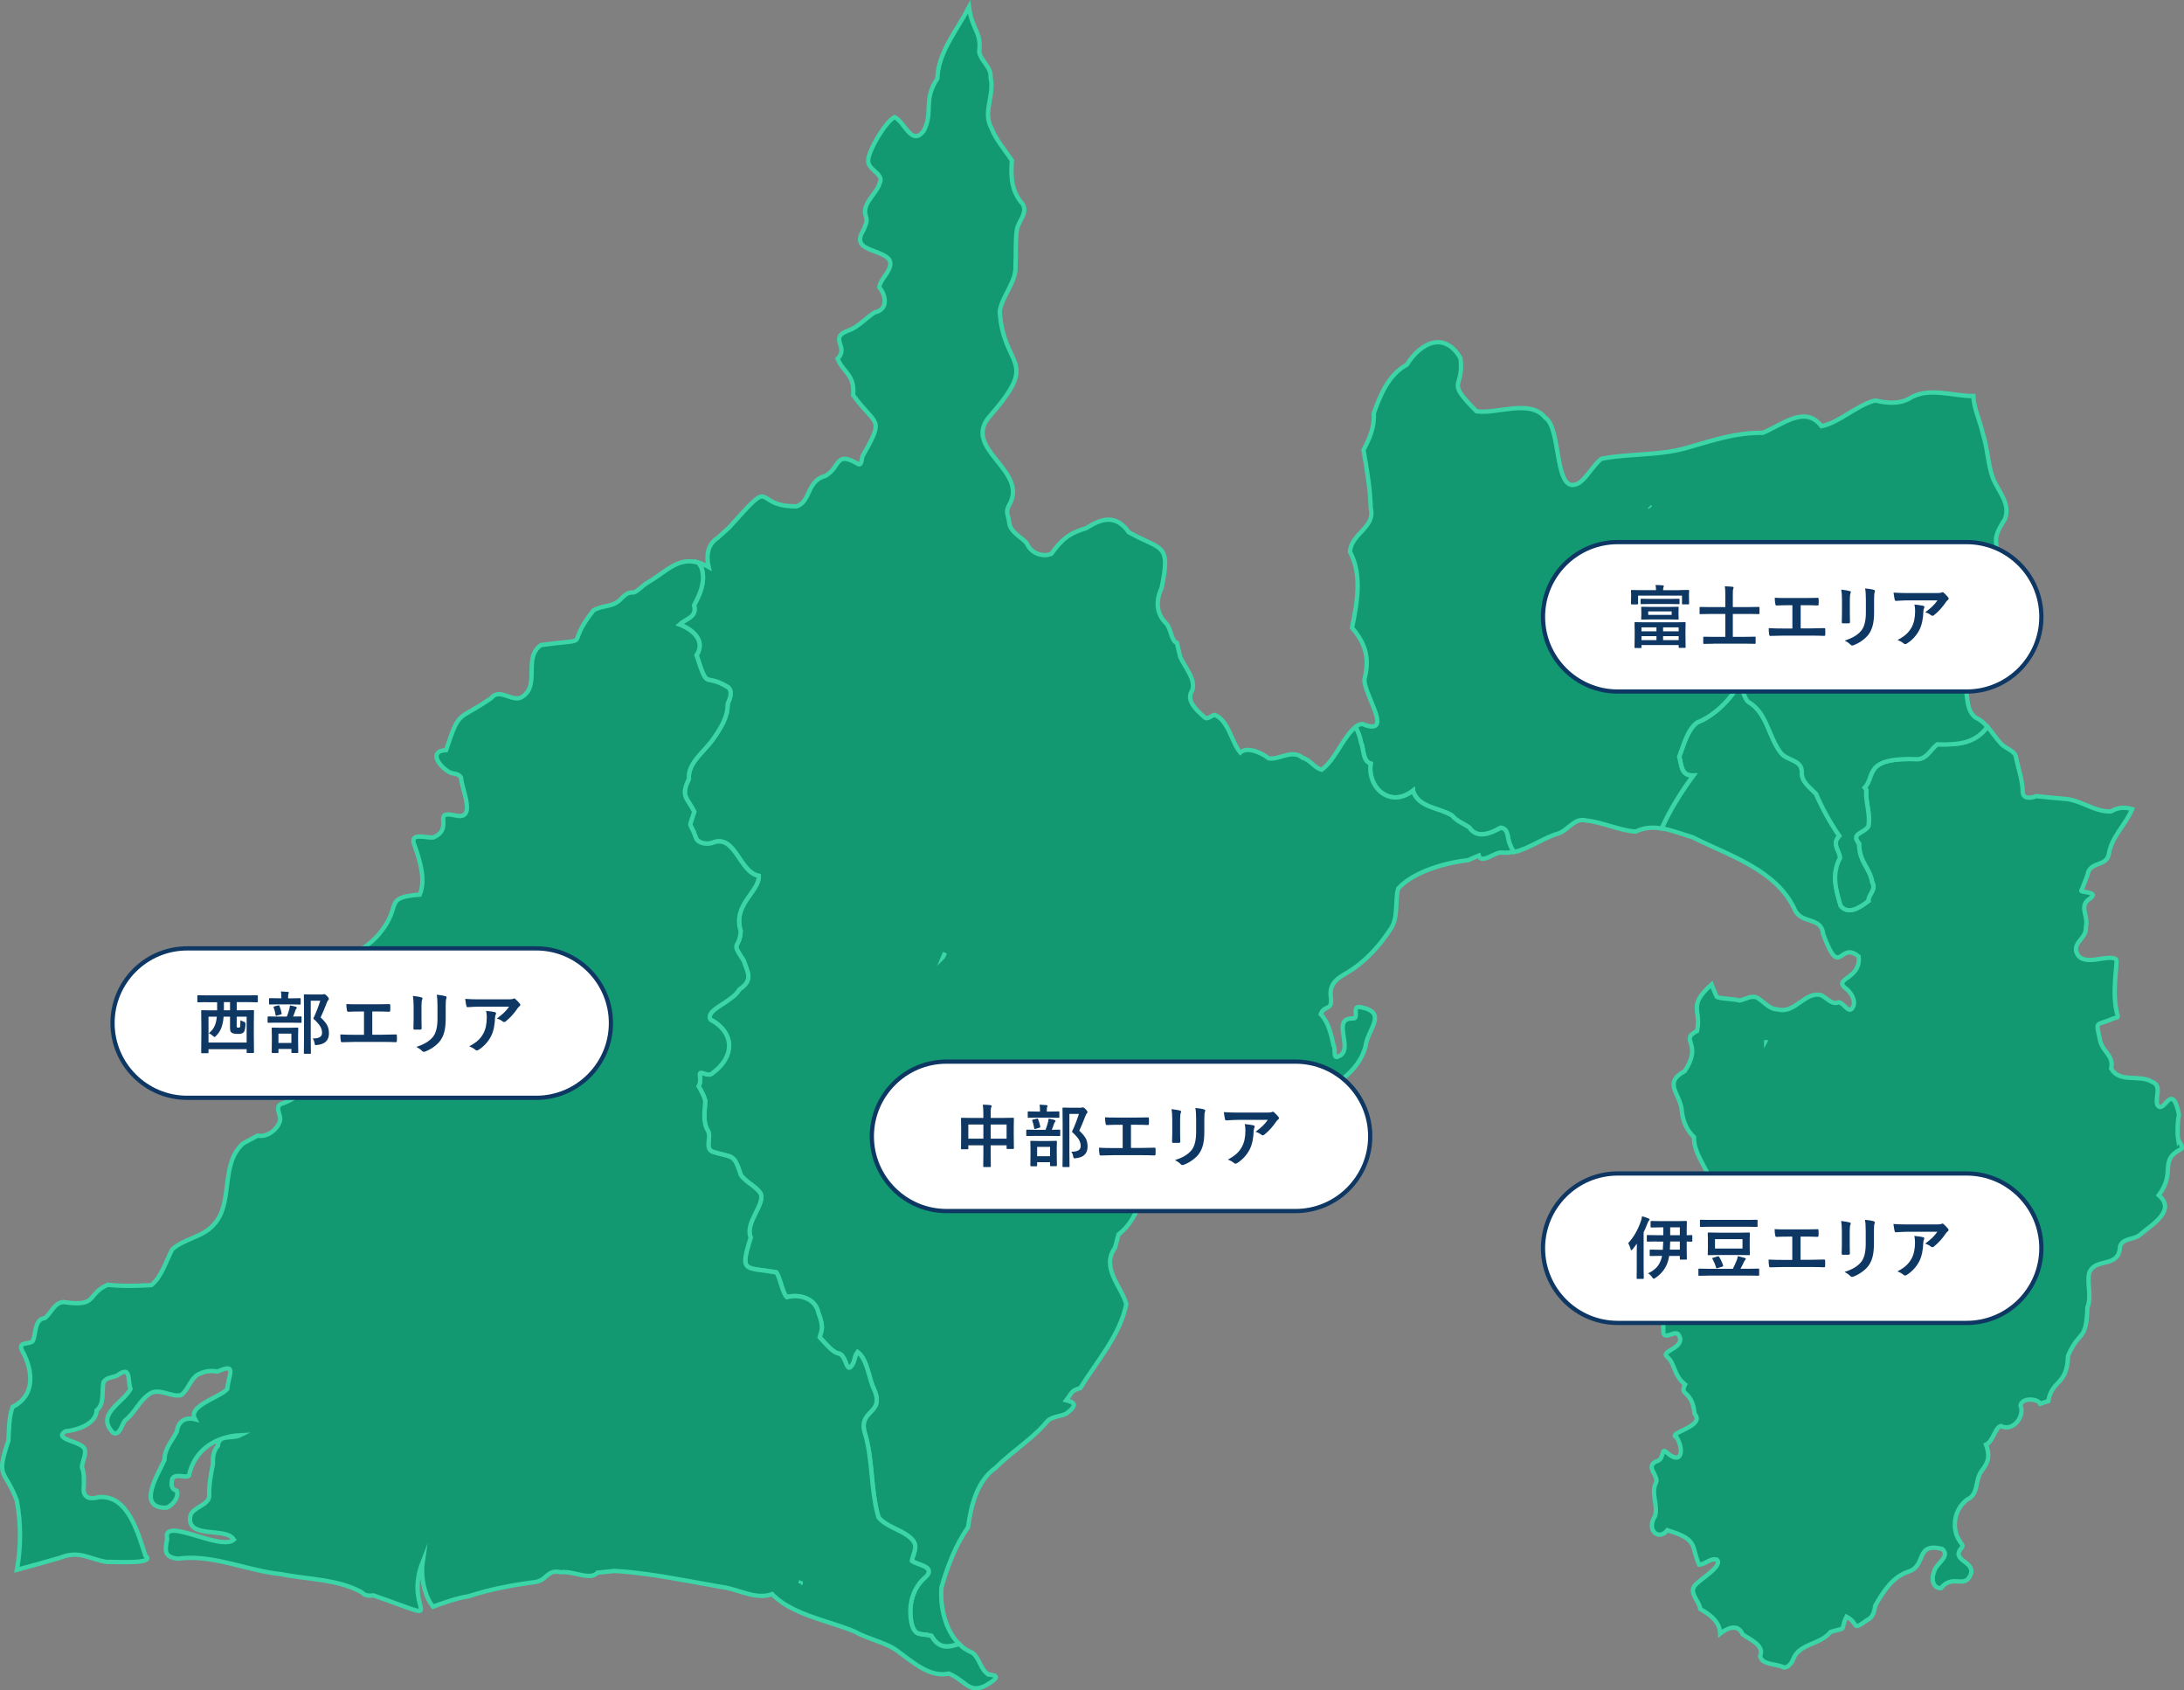 <?xml version="1.0" encoding="UTF-8"?><svg id="b" xmlns="http://www.w3.org/2000/svg" width="577.44" height="446.8" viewBox="0 0 577.44 446.8"><rect x="0" y="0" width="577.44" height="446.8" fill="#808080" stroke="none"/><g id="c"><path d="M575.89,301.12c-.29-1.73-.13-4.85.21-6.59-1.97-9.18-3.91.51-5.74-2.54-.59-2.05,1.31-5.02-1.35-6.03-3.43-2.07-8.53.39-10.82-3.48.7-3.49-1.99-4.2-2.88-7.22-1.3-5.98-1.21-3.89,3.39-6.04,1.11-.34,1.34-.16,1.16-.93-.85-2.87-.82-6.36-.63-9.22.19-2.86.53-5.1.3-5.45-2.01-1.75-9.18,2.53-10.6-2.14-.53-2.58,2.8-3.63,2.56-6.38.8-3.2-2.13-5.61,1.2-7.68,2.54-1.85-3.26-1.45-2.33-2.11.49-1.27,1.2-2.92,1.61-4.22.61-3.41,4.89-2.03,5.56-5.17.72-4.77,4.46-7.83,6.19-12.06-1.83-.54-3.7-.53-5.59.62-4.1.21-7.76-2.86-11.79-3.28-1.99-.16-5.96-.54-8.03-.77-.61.3-1.44.49-2.14.4-.78-.1-1.4-.56-1.37-1.63-.06-3.08-1.27-6.38-1.86-9.39-.33-1.29-2.85-2.13-3.75-3.11-.1-.1-.18-.21-.28-.31-1.25-1.36-2.25-2.94-3.43-4.3-3.26,4.27-7.3,4.79-13.28,4.63-1.62,1.22-2.67,3.65-5,3.92-14.51-.55-11.28,4.26-14.15,7.52.35.34.5.72.35,1.25,0,3.07,1.13,5.97.6,8.97-1.32,1.97-4.75,1.76-2.49,4.58.17,5.27,2.77,6.06,3.53,10.35,1.11,1.84-1.2,3.31-1.01,4.81-2.34,1.78-5.29,3.74-7.35,1.29-1.28-4.42-2.44-8.25-.14-12.72-.2-1.91-2.09-3.5-.47-5.44.08-.13.17-.24.25-.34-2.44-3.51-4.57-7.4-6.17-11.15-1.5-1.54-3.66-2.96-3.75-5.4.3-3.84-4.21-3.12-5.81-5.78-3.03-4.19-3.47-10.26-8.27-13.06-.65-.38-1.35-2.15-1.89-4.07-.33-.06-.67-.11-1.01-.15-1.9,3.69-6.53,8.09-10.64,9.61-2.56,1.76-3.71,6.28-4.79,9.08.68,2.42.44,5.06,3.71,4.98-3.28,4.48-6.14,9.02-8.35,13.98,2.7.45,5.41,1.54,8.13,2.34,9.74,4.9,22.2,8.59,27.05,19.16,1.7,3.87,7.11,1.8,7.5,6.43,4.57,12.4,4.24,1.6,9.38,5.94.74,6.25-7.44,5.67-3.01,8.74,1.07,1.02,2.19,2.79,1.64,4.29-1.05,2.79-2.48-.91-3.94-.93-1.7.85-3.26-1.34-4.67-1.89-4.22-1.06-6.96,5.11-11.44,3.76-2.03.07-3.61-1.97-5.23-2.97-1.62-.94-3.26.36-4.85.64-1.66-.48-5.26-.44-6.03-1.01l-1.33-3.11-.04-.12c-6.46,5.79-2.59,6.58-3.82,12.28-4.89,2.51,1.73,3.14-3.28,10.64-5.56,2.94-1.57,5.66-.83,9.79.2,2.68,1,5.21,2.81,7.13.16.17.31.34.49.5-.09,4.21,3.11,7.78,4.41,11.55-1.46,4.72-9.14,5.3-10.36,10.48-1.04,2.3.34,5.1-1.36,7.17-1.46,1.88.63,1.02,1.18,1.23,1.02.53,2.36,1.11,3.51,1.85.94.61,1.75,1.32,2.13,2.22-.6,2.08-3.69,1.9-4.63,3.8,0,1.51.63,3.04.13,4.6-2.4,4.73-3.27.17-3.11,8.7.23,2.25,3.36-.86,4.08.75,2.01,3.28-4.68,4.15-3.22,5.58,2.38,1.95,1.63,4.81,4.88,7.47-1.42,2.76,1.08,1.61,2.16,5.71.15.58.28,1.25.36,2.06,3.09,3.34-7.68,5.06-4.73,6.21,2.03,3.41,1.34,7.74-2.97,3.7-1.2-.78-.22,2.25-2.56,2.67-2.87,1.57.98,3.75.02,5.69-.86,1.6-.4,3.5-.14,5.38.16,1.15.25,2.29-.08,3.34-2.44,3.85,1.04,6.6,3.27,3.75l2.33.78c5.67,2.16,4.05,3.94,6.05,8.32,1.63-.03,3.03-1.85,4.72-1.32,1.69,1.83-4.86,5.31-6.01,7.04-1.26,1.98,1.37,4,1.59,6,2.46,1.44,5.14,3.22,5.28,6.5,1.71-1.38,4.7-2.79,5.91.18,1.75,1.34,5.94,2.89,4.64,5.78.49,2.39,4.32,1.98,6.1,2.92,1.22.37,2.22-1.07,2.61-2.01,1.57-4.35,7.16-3.81,9.93-7.32,4.86-1.39,2.26,0,4.21-4.01,3.23,1.7,1.38,3.79,4.8,1.34.2-.14.4-.29.64-.46,1.6-.64,1.94-2.4,2.17-3.85,2.21-3.82,4.59-7.59,8.88-8.98,4.72-1.58,1.6-7.74,8.79-5.97,2.39,2.06-1.74,3.83-2.15,6.1-.73,1.72-.38,4.31,1.81,4.29,3.28-3.98,6.25.4,7.94-3.69,1.13-3.65-5.69-3.51-2.29-7.19.28-.49-.35-1.01-.55-1.41-2.71-3.8-1.34-9.61,2.8-11.7.6-.56.94-1.18,1.18-1.84.58-1.61.48-3.45,1.69-5.17,2-2.47,2.16-4.17,1.18-6.95,1.95-.92,2.32-4.51,3.92-4.92,3.25,1.61,6.39-2.57,5.2-5.49.2-.82.89-1.26,1.72-1.43,1.4-.28,3.17.23,3.49,1.03l2.13-.71c1.03-5.83,4.98-3.94,5.22-11.98,3.06-7.08,4.82-3.47,5.12-12.76,1.17-3.07-.09-5.79.41-8.9.11-.37.25-.68.42-.95,1.94-3.08,7.58-.75,7.78-6.19.66-2.39,3.69-1.8,5.23-3.13,3.03-2.64,9.8-6.4,5.02-10.49,4.64-6.13-.08-9.15,5.88-12.19.77-.46-.57-2.02-.74-2.65Z" fill="#129971" stroke="#3cd5a7" stroke-miterlimit="10" stroke-width="1.15"/><path d="M466.91,274.94c0,.13,0,.26,0,.39.03-.05.02-.21,0-.39Z" fill="#0e3863" stroke="#3cd5a7" stroke-miterlimit="10"/><path d="M526.99,126.59c-1.48-3.97-1.43-8.04-2.76-12.05-.73-3.35-2.32-6.46-2.5-9.86-5.57.06-11.95-2.57-17.03.73-2.7,1.47-6.04,1.12-8.91.44-4.8,1.18-9.4,5.82-14.19,6.8-4.4-5.73-10.47-.27-15.55,1.75-6.86-.08-12.57,1.81-19.01,3.67-5.1,1.63-10.31,1.85-15.53,2.23-2.69.2-5.39.44-8.08.95-2.06,1.57-3.54,4.5-5.67,6.23-7.1,4.58-4.72-14.32-9.21-17.07-4-5.09-12.92-.84-18.18-1.71-8.48-8.55-3.2-5.56-4.22-14.02-4.18-7.21-10.47-4.22-14.21,1.73-4.8,2.61-7,7.97-8.73,12.86.26,3.53-1.06,6.52-2.7,9.66.86,5,1.78,10.29,1.91,15.36,1.31,5.15-5.14,6.65-5.49,11.54,3.31,6.24,1.87,13.48.55,20.12,3.4,3.93,4.69,7.79,3.38,13.16-1.14,3.22,7.94,15.23.03,12.52-.87-.56-1.73-.09-2.49.53.67,1.29,1.2,2.62,1.41,3.98.82,1.76.39,5.03,2.59,5.7-.92,6.43,5.18,11.85,11.18,7.16,0,0,0,0,0,.01,1.36,4.48,6.88,4.43,10.3,6.53,1.34,1.59,2.85,2,4.59,3.19,1.98,2.95,5.3,1.75,8.33.06,2.24.29,1.58,2.85,2.5,4.57.24.71.61,1.31,1.04,1.85,4.04-.89,7.75-3.81,11.8-4.93,2.63-1.02,4.25-4.25,7.26-3.4,4.31.44,8.84,2.67,13.08,2.93,2.28-1.13,4.56-1.21,6.85-.83,2.21-4.95,5.06-9.5,8.35-13.98-3.27.08-3.04-2.56-3.71-4.98,1.08-2.8,2.23-7.31,4.79-9.08,4.22-1.56,8.98-6.15,10.79-9.89-.04.09-.1.19-.15.28.34.04.68.09,1.01.15.55,1.92,1.24,3.69,1.89,4.07,4.8,2.8,5.24,8.87,8.27,13.06,1.6,2.66,6.11,1.94,5.81,5.78.09,2.44,2.26,3.86,3.75,5.4,1.61,3.74,3.74,7.64,6.17,11.15-.09.1-.17.21-.25.34-1.62,1.93.27,3.53.47,5.44-2.31,4.46-1.15,8.29.14,12.72,2.06,2.46,5.01.49,7.35-1.29-.2-1.5,2.12-2.97,1.01-4.81-.76-4.28-3.35-5.07-3.52-10.32,0,0,0-.02,0-.02-2.26-2.81,1.17-2.61,2.49-4.58.54-3-.59-5.9-.6-8.97.15-.53,0-.91-.35-1.25,2.86-3.26-.36-8.08,14.15-7.52,2.33-.27,3.38-2.7,5-3.92,5.98.16,10.03-.36,13.28-4.63-.88-1.01-1.85-1.9-3.13-2.45-2.56-1.96-2.09-5.86-2.75-8.77-.67-2.16-1.46-4.27-2.26-6.38-.92-2.43-1.85-4.86-2.62-7.36-.55-7.15,2.61-11.01,6.78-14.42,1.9-1.55,4.02-3.01,6.09-4.64,1.21-5.34-1.64-4.51,2.52-10.91,1.52-4-1.58-7.1-3.1-10.6ZM436.09,133.89c.06.06.11.12.17.17.02.03.05.05.07.08-.08-.09-.16-.17-.24-.25Z" fill="#129971" stroke="#3cd5a7" stroke-miterlimit="10" stroke-width="1.15"/><path d="M399.31,223.37c-.92-1.72-.26-4.28-2.5-4.57-3.03,1.69-6.34,2.9-8.33-.06-1.74-1.19-3.25-1.6-4.59-3.19-3.43-2.1-8.95-2.05-10.31-6.54-6,4.68-12.09-.73-11.18-7.16-2.2-.66-1.77-3.94-2.59-5.7-.21-1.36-.74-2.69-1.41-3.98-.31.25-.61.53-.87.78-3.06,3.24-4.54,7.79-8.07,10.51-1.92-.46-3.06-2.65-5.04-3.14-2.84-2.41-6.16.62-9.02.12-1.66-1.36-5.51-3.24-7.48-1.53-2.28-2.7-3.13-8.51-6.74-9.94-.68.04-1.85,1.27-2.57.75-.18-.17-.39-.35-.6-.54-1.83-1.64-4.54-4.2-2.8-6.67,1.04-2.89-1.92-6.07-3.18-8.92l-.86-3.65c-1.56-.5-1.52-3.94-2.91-5.22-2.63-2.64-2.68-6-1.15-9.26,2.56-12.19-.1-9.91-8.67-14.78-3.29-4.68-7.02-3.81-11.23-1.07-4.5,1.29-6.54,2.99-9.25,6.79-2.49.99-5.53-.33-6.5-2.84-1.66-1.82-4.46-2.89-4.67-5.71-.24-1.83-1-2.35-.03-4.25,5.57-9.32-12.92-14.97-4.95-23.72,13.32-15.25,3.5-12.21,2.51-27.57.59-4.03,4.5-7.92,4.17-12.09.17-3.07-.07-6.58.38-9.6.52-2.41,2.87-4.29,1.55-6.66-3.04-3.31-3.22-7.38-2.88-11.53-1.8-2.76-4.19-5.42-5.41-8.55-2.42-4.36.91-8.7-.23-13.41.21-2.87-2.56-4.21-3.01-6.79.69-5.33-1.9-5.68-2.69-11.8-3.15,6.08-8.17,11.94-8.37,18.89-3.87,5.7-.97,8.87-3.63,13.86-3.2,4.14-5.02-2.45-7.67-3.67-2.31,1.07-6.84,8.67-6.98,11.33-.35,2.53,4.17,3.61,3.1,5.92-.74,3.02-4.82,5.48-3.76,8.8.52,1.7.12,1.88-.6,3.82-3.53,5.63,4.34,4.79,6.83,7.79,1.32,2.53-2.45,4.93-2.64,7.33,1.85,2.25,2.35,5.87-1.19,6.62-1.94,1.14-4.54,3.95-6.68,4.68-5.96,2.04.1,4.38-3.17,7.56,1.48,3.67,4.67,4.28,4.1,9.61,6.13,8.42,8.43,5.73,2.69,15.82-.57.64-.17,3.26-1.57,2.29-5.89-3.36-4.32.82-8.4,3.26-5.04,1.3-3.79,6.67-7.6,8.05-.11,0-.21,0-.31,0-11.85.05-4.82-8.72-17.61,5.63l-2.98,2.68c-2.83,1.77-3.03,5.02-2.41,7.72-.96-.53-1.85-.91-2.68-1.16.43.66.85,1.32.98,2.01.76,3.34-.67,6.48-2.15,9.22.81,3.18-1.94,3.38-3.86,5.1,3.63,1.36,6.94,4.37,4.51,8.11,3.2,9.82,1.8,4.43,8.4,8.53,1.22,1.13.39,3.06-.18,4.38.11,3.35-1.84,6.41-3.77,9.16-2.33,3.44-6.82,6.32-6.47,10.64-2.28,4.69-.43,4.95,1.42,8.68-1.59,5.07-1.23,2.11.37,6.7.47,1.78,3.27,2.07,4.71,1.4,5.85-2.02,6.81,7.85,11.99,8.86.12,4.2-6.97,7.54-4.8,14.57-.31,5.13-2.83,2.36.79,7.8,1.03,3.22,2.65,5.03-1.16,7.65-1.81,3.36-9.12,5.29-7.6,7.95,3.42,1.85,4.99,4.47,4.88,7.16-.1,2.43-1.55,4.9-4.3,6.92-1.33,1.42-3.63-1.13-3.42.62.22,1.34.08,2.25-.32,2.91.71,1.29,1.46,2.57,1.77,3.91-.12,2.55-.74,5.49.68,7.85,1.04,1.8-1.02,4.81,1.43,5.63,5.15,1.56,5.46.35,7.26,6.02,1.16,1.83,3.87,2.95,5.17,4.82,1.58,2.75-4.19,7.78-2.54,11.76-2.94,9.44-1.62,7.78,6.75,9.21,1.01,1.27,1.64,5.47,2.79,6.56,3.38-.87,7.59.31,8.35,4.13,1.62,4.17.72,4.8.35,6.47,1.54,1.66,3.42,4.01,4.98,4.29,1.92.36,1.93,4.26,3.05,3.71,1.4-1.18.94-2.68,2.01-4.09,1.41,1.05,2.15,3.02,2.76,5.06.52,1.76.95,3.56,1.6,4.85,2.98,6.85-4.82,5.06-2.24,12.22,1.89,6.99,1.34,14.5,3.39,21.58,2.12,2.5,5.55,3.08,8.03,5.07,2.95,2.22,1.23,3.93.78,6.41,1.33,1.11,6.23,1.42,3.85,4.08-3.75,3.06-4.83,7.72-3.94,12.33.92,3.78,2.37,2.66,5.26,3.41,2.14,3.7,4.63,2.99,7.34,2.17-3.75-3.67-5.06-10.05-4.65-15,1.59-5.49,3.78-11.2,7.01-15.81.83-5.84,2.34-12.25,7.42-15.84,1.15-1.17,2.4-2.26,3.68-3.32,3.45-2.87,7.13-5.53,9.93-8.95,1.22-1.24,3.7-1.21,5.07-2.03.52-.39.92-.73,1.21-1.04,1.4-1.44.43-1.99-1.32-2.4,1.69-2.25,1.28-2.53,3.73-3.25,4.2-6.91,10.49-13.88,12.14-22.19-1.37-4.77-6.77-9.63-2.99-14.89l.93-3.52c3.02-2.29,4.61-5.52,5.89-8.91.61-1.61,1.15-3.24,1.73-4.84,2.42-1.82,5.31-3.07,7.3-5.76,4.06-1.82,7.83-4.29,11.38-6.94,5.84-3.23,14.97-5.61,22.98-9.04,7.55-3.23,14.11-7.39,16-14.07.5-4.78,6.23-9.11-1.47-10.55-2.22-.41-.05,3.39-1.94,3.01-5.92,0,.81,8.47-3.87,10.11-1.35.65-.54-2.21-1.14-2.96-.62-2.74-1.29-6.06-3.39-8.26.99-2.73,3.31-.54,2.61-4.93-.33-4.06,3.1-5.1,5.88-7,3.92-2.71,7.19-6.36,9.81-10.34,2.31-3.03,1.26-7.56,2.16-10.94,4.17-4.64,13.31-7,18.45-7.48l2.87-1.25c.75,2.49,4.48-1.2,6.23-.77,1.06.09,2.09,0,3.1-.23-.43-.54-.8-1.14-1.04-1.85ZM249.37,252.91c.06-.15.11-.28.18-.43.1-.22.19-.43.3-.66-.18.39-.33.73-.48,1.09ZM282.18,295.83s0,.03,0,.05c.02-.14.02-.26.03-.38,0,.11,0,.21-.02.33Z" fill="#129971" stroke="#3cd5a7" stroke-miterlimit="10" stroke-width="1.15"/><path d="M261.36,442.6c-2.05-1.08-2.38-4.36-4.24-5.74-1.36-.51-2.53-1.31-3.53-2.29-2.71.82-5.2,1.53-7.34-2.17-2.89-.75-4.34.37-5.26-3.41-.89-4.61.19-9.27,3.94-12.33,2.37-2.66-2.52-2.96-3.85-4.08.45-2.48,2.17-4.19-.78-6.41-2.48-1.99-5.92-2.58-8.03-5.07-.12-.4-.22-.8-.32-1.2-1.67-6.73-1.28-13.79-3.07-20.38-2.58-7.16,5.22-5.37,2.24-12.22-1.41-2.78-1.73-7.96-4.36-9.91-1.06,1.41-.61,2.91-2.01,4.09-1.11.55-1.13-3.34-3.05-3.71-1.56-.28-3.43-2.63-4.98-4.29.37-1.67,1.27-2.3-.35-6.47-.76-3.83-4.97-5.01-8.35-4.13-1.15-1.09-1.77-5.29-2.79-6.56-8.37-1.43-9.69.23-6.75-9.21-1.65-3.99,4.12-9.01,2.54-11.76-1.3-1.86-4.01-2.99-5.17-4.82-.33-1.05-.62-1.87-.89-2.51-1.19-2.81-2.18-2.24-6.37-3.51-2.45-.82-.39-3.83-1.43-5.63-1.42-2.36-.81-5.3-.68-7.85-.31-1.35-1.06-2.62-1.77-3.91.4-.66.53-1.58.32-2.91-.2-1.75,2.1.8,3.42-.62,5.78-4.25,5.93-10.55-.59-14.08-1.52-2.66,5.79-4.59,7.6-7.95,3.81-2.62,2.18-4.42,1.16-7.65-3.62-5.44-1.1-2.67-.79-7.8-2.17-7.04,4.92-10.38,4.8-14.57-5.18-1.01-6.15-10.87-11.99-8.86-1.44.67-4.24.39-4.71-1.4-1.6-4.6-1.97-1.63-.37-6.7-1.86-3.73-3.71-3.99-1.42-8.68-.35-4.33,4.14-7.2,6.47-10.64,1.93-2.75,3.88-5.82,3.77-9.16.56-1.33,1.39-3.25.18-4.38-6.6-4.1-5.2,1.29-8.4-8.53,2.43-3.74-.88-6.75-4.51-8.11,1.92-1.71,4.67-1.92,3.86-5.1,1.48-2.73,2.91-5.88,2.15-9.22-.13-.7-.55-1.35-.98-2.01-5.46-1.64-8.43,2.35-13.64,5.35-.89.48-2.45,2.18-3.41,2.48-1.57.11-1.58.03-3.11,1.35-2.26,2.77-5.11,1.88-7.62,3.42-8.19,10.28.92,7.13-13.87,9.16-4.8,3.33-.17,10.46-4.84,13.59-2.48,1.91-6.01-2.48-8.29.4-8.93,6.24-8.28,2.68-11.96,13.77-5.02.3-1.45,4.71,1.14,5.97.97.36,2.22.23,2.81,1.27.05,2.83,4.39,11.52-1.57,10.02-6.36-1.4-.07,3.35-5.74,5.83-1.96.23-6.65-1.61-4.91,2.25,1.34,3.93,2.94,8.89,1.32,12.85-9.59.76-4.83,2.75-10.05,9.52-3.49,4.91-10.38,7.32-13.89,12.16.33,6.45-6.2,8.61-8.62,13.65.25,3.97.47,8.06.08,12.15.06,3.48.77,4.92-.69,6.16-.66.56-1.76,1.08-3.57,1.73-1.71.93.23,3.11-.24,4.51-.7,2.27-3.45,4.37-5.88,3.83l-3.8,2.03c-6.24,5.39-2.48,15.81-7.79,21.47-2.92,3.4-7.93,3.72-11.03,6.6-1.53,2.93-2.85,7.35-5.5,9.42-3.85.21-7.72.33-11.52-.09-5.73,2.49-2.43,5.95-11.69,4.56-2.47.14-3.32,3.03-4.94,4.24-2.83.32-2.26,4.09-3.19,6.07-.92,1.03-3.72,0-2.96,2.25,2.02,3.56,3.12,7.91,1.55,11.31-.71,1.53-1.96,2.87-3.92,3.85-1.01,2.64-.96,6.13-1.12,8.95-3.47,10.18-.87,7.4,2.22,15.81,1.16,6.09,1.1,12.31.04,18.3,3.78-1.03,7.55-2.07,11.32-3.16,5.15-2.13,7.78.35,12.44,1.08,1.89-.11,13.18.7,10.2-1.67-1.89-5.69-4.56-16.27-12.4-15.44-1.88.54-3.91.38-3.93-2.04.07-1.86.27-4.23-.46-5.93.08-1.37,1.21-3.37.73-4.75-.76-2.15-8.41-2.44-5.14-4.69,2.84-.25,7.26-1.65,8.14-4.55.1-.32.16-.65.17-1.01,2.18-1.67,1.29-5.19,1.81-7.44.88-1.36,2.28-1.14,3.62-1.76,3.75-2.78,2.68.97,3.53,3.57-2.05,3.75-9.35,6.71-4.57,11.6,1.82.77,2.22-2.3,3.15-3.31,2.45-1.89,3.65-4.92,6.11-6.77,2.62-2.17,5.79.68,8.62.12,2.06-1.36,2.67-5.01,5.21-5.78,1.52-.69,2.9-.71,4.5-.49,5.25-2.35,2.92.68,2.57,4.61-.76.9-2.54,1.77-4.3,2.7-2.76,1.47-5.5,3.1-4.24,5.3-2.45-.63-4.51.51-4.78,3.21-1.24,2.5-3.31,4.51-3.28,7.55-1.65,3.73-7.58,12.83.53,12.64,1.57-.58,3.37-2.78,2.72-4.5-1.58-.37-1.52-1.83-1.19-3.18.91-1.49,3.43-.1,4.38-.78,1.39-6.7,6.95-10.38,13.58-10.71-2.14,1.07-5.7-.35-5.91,2.81-1.25,1.37-1.37,3.16-1.32,4.91-.57,2.7-1.05,5.4-.98,8.31.04,2.4-4.34,3-4.97,5.21-1.25,6.44,9.47,2.85,11.51,6.37-3.62,3.18-19.14-6.49-17.66-.17-.56,2.99-.93,4.75,2.84,5.21,8.03-1.14,16.01,2.19,24.04,3.61,1.09.19,2.17.35,3.26.46,7.02,1.44,15.13,1.28,21.4,4.86.72.91,1.98.9,3,.76,21.49,7.49,7.66,4.86,13.02-8.84-.33,2.22-.14,5.03.62,7.57.47,1.6,1.17,3.09,2.1,4.26,2.93-1.07,6.31-2.28,9.48-2.77,5.52-1.8,10.92-2.85,16.85-3.65,4.14-.29,3.48-3.6,7.57-2.67,1-.21,2.3.05,3.64.35,2.3.51,4.71,1.15,5.93-.24l4.5-.48c2.9.17,5.77.48,8.62.87,6.5.89,12.92,2.2,19.45,3.33,4.58.48,9.16,3.57,13.64,1.94,1.65,1.69,3.65,2.98,5.83,4.05,5.07,2.5,11.12,3.77,16.18,5.93,3.28,1.92,8.21,2.78,11.23,5.12,3.9,2.79,8.41,7.02,13.5,5.9,5.12,2.16,5.58,6.57,11.96,1.67,1.41-1.37-.86-1.29-1.48-1.4ZM211.71,418.32c-.01.08-.03.16-.05.24.03-.21.07-.43.1-.64-.02.13-.03.26-.05.4Z" fill="#129971" stroke="#3cd5a7" stroke-miterlimit="10" stroke-width="1.15"/><path d="M49.5,290.18c-10.89,0-19.75-8.86-19.75-19.75s8.86-19.75,19.75-19.75h92.27c10.89,0,19.75,8.86,19.75,19.75s-8.86,19.75-19.75,19.75H49.5Z" fill="#fff" stroke-width="0"/><path d="M141.78,251.24c10.58,0,19.19,8.61,19.19,19.19s-8.61,19.19-19.19,19.19H49.5c-10.58,0-19.19-8.61-19.19-19.19s8.61-19.19,19.19-19.19h92.27M141.78,250.12H49.5c-11.21,0-20.31,9.09-20.31,20.31h0c0,11.21,9.09,20.31,20.31,20.31h92.27c11.21,0,20.31-9.09,20.31-20.31h0c0-11.21-9.09-20.31-20.31-20.31h0Z" fill="#0e3863" stroke-width="0"/><path d="M54.64,264.89l-2.25.04c-.1,0-.16-.01-.18-.04s-.03-.08-.03-.16v-1.47c0-.09.01-.15.04-.17s.08-.03.17-.03l2.25.04h11.07l2.25-.04c.09,0,.15.01.18.04.02.02.03.08.03.16v1.47c0,.09-.01.15-.04.17-.02.02-.07.03-.16.03l-2.25-.04h-3.13v2.15h1.89l2.46-.04c.09,0,.15.01.18.04.02.02.03.08.03.17l-.04,3.22v3.08l.04,4.61c0,.09-.01.15-.04.18-.02.02-.08.03-.17.03h-1.53c-.09,0-.15-.01-.17-.04-.02-.02-.03-.07-.03-.16v-.81h-10.08v.86c0,.09-.01.15-.04.18-.02.02-.08.03-.17.03h-1.53c-.09,0-.15-.01-.17-.04s-.03-.08-.03-.17l.04-4.62v-2.72l-.04-3.61c0-.1.01-.16.04-.18s.08-.03.16-.03l2.47.04h1.55v-2.15h-2.77ZM55.13,268.74v6.83h10.08v-6.83h-2.63v2.52c0,.15.02.24.05.28.06.06.19.09.4.09s.34-.03.41-.09c.08-.09.12-.71.12-1.87.3.16.6.29.89.39.19.07.31.14.36.2.05.08.08.22.08.42,0,.08,0,.18,0,.31-.05,1.04-.23,1.69-.56,1.96-.29.23-.72.34-1.31.34-.77,0-1.31-.08-1.63-.24-.22-.12-.37-.27-.45-.47-.08-.2-.12-.5-.12-.91v-2.94h-1.69c-.1,1.23-.32,2.25-.65,3.06-.32.77-.77,1.45-1.37,2.04-.18.18-.31.27-.4.27s-.23-.1-.43-.29c-.3-.29-.66-.53-1.06-.71.72-.57,1.25-1.24,1.57-2.01.27-.62.45-1.41.54-2.36h-2.2ZM59.2,267.04h1.62v-2.15h-1.62v2.15Z" fill="#0e3863" stroke-width="0"/><path d="M73.24,270.31l-2.31.04c-.12,0-.18-.06-.18-.19v-1.3c0-.13.06-.19.18-.19l2.31.04h2.61c.25-.64.47-1.33.66-2.06.06-.22.11-.52.15-.9.66.12,1.18.24,1.56.36.18.06.27.14.27.24,0,.09-.05.19-.14.28-.09.09-.17.23-.24.42-.18.56-.38,1.11-.62,1.65l2.03-.04c.1,0,.16.01.18.04s.03.08.03.16v1.3c0,.09-.01.15-.04.17s-.08.03-.17.03l-2.29-.04h-4.01ZM73.56,265.47l-2.21.04c-.1,0-.16-.01-.18-.04s-.03-.08-.03-.16v-1.27c0-.1.01-.16.04-.18.02-.02.08-.03.17-.03l2.21.04h.82v-.32c0-.67-.04-1.17-.11-1.49.38.01.99.05,1.82.12.19.02.29.08.29.17,0,.07-.04.19-.12.36-.05.11-.08.4-.08.86v.31h.92l2.2-.04c.09,0,.15.01.17.04s.03.08.03.18v1.27c0,.09-.01.15-.04.17s-.08.03-.16.03l-2.2-.04h-3.53ZM73.43,278.34h-1.39c-.13,0-.2-.06-.2-.18l.04-3.03v-1.3l-.04-2.01c0-.09.01-.15.04-.17s.08-.03.17-.03l2,.04h2.59l2-.04c.11,0,.17.01.19.04.02.02.03.08.03.16l-.04,1.77v1.49l.04,3.02c0,.11-.01.17-.04.19-.02.02-.08.03-.18.03h-1.38c-.1,0-.16-.01-.18-.04-.02-.02-.03-.08-.03-.18v-.83h-3.42v.9c0,.12-.06.18-.19.18ZM72.36,266.28c-.02-.06-.04-.1-.04-.13,0-.05.08-.09.24-.14l.98-.26c.08-.02.13-.03.17-.03.07,0,.13.06.18.17.27.69.46,1.35.58,1.98,0,.05,0,.08,0,.11,0,.06-.08.12-.23.17l-1.06.31c-.08.02-.14.04-.18.04-.07,0-.12-.07-.14-.22-.13-.79-.3-1.45-.51-1.98ZM73.62,273.22v2.46h3.42v-2.46h-3.42ZM82.65,274.49h.18c1.55,0,2.32-.49,2.32-1.48,0-.63-.17-1.22-.52-1.78-.34-.54-.94-1.21-1.8-2,.69-1.43,1.3-3,1.85-4.72h-2.52v10.08l.04,3.76c0,.09-.01.15-.04.17s-.08.03-.16.03h-1.45c-.1,0-.16-.01-.18-.04-.02-.02-.03-.08-.03-.16l.04-3.74v-7.78l-.04-3.79c0-.1.01-.16.04-.18.02-.02.08-.03.18-.03l1.6.04h2.88c.22,0,.37-.02.45-.05.11-.04.2-.05.27-.05.14,0,.39.18.76.54.29.33.43.57.43.73,0,.11-.06.22-.17.33-.11.08-.23.3-.38.67-.54,1.43-1.08,2.73-1.63,3.9.92.83,1.54,1.6,1.85,2.3.23.53.35,1.17.35,1.91,0,1.85-1.06,2.87-3.17,3.07-.15.01-.25.02-.3.02-.13,0-.21-.04-.25-.12-.02-.06-.05-.21-.09-.44-.09-.5-.26-.9-.51-1.19Z" fill="#0e3863" stroke-width="0"/><path d="M98.43,267.37v6.13h2.58c.76,0,1.97-.02,3.63-.07h.05c.16,0,.24.1.24.29.01.25.02.49.02.72s0,.47-.02.71c0,.22-.09.32-.27.32-1.13-.05-2.34-.07-3.63-.07h-7.24c-.24,0-.75.01-1.52.04-.73.02-1.32.03-1.79.04h-.07c-.11,0-.19-.03-.23-.09-.02-.04-.05-.13-.08-.27-.08-.46-.12-1.03-.12-1.69,1.07.06,2.34.09,3.81.09h2.45v-6.15h-1.41c-.89,0-1.82.02-2.79.07-.15.01-.25-.12-.31-.38-.1-.48-.15-1.04-.15-1.67.48.05,1.52.07,3.12.07h5.09c1.39,0,2.45-.02,3.16-.05h.04c.13,0,.19.1.19.29.01.23.02.47.02.7s0,.46-.02.69c-.02.23-.1.34-.25.34-1.07-.05-2.1-.07-3.1-.07h-1.4Z" fill="#0e3863" stroke-width="0"/><path d="M109.16,263.24c1.16.14,1.91.27,2.24.38.21.05.31.15.31.29,0,.06-.03.15-.08.27-.13.28-.19.84-.19,1.71v3.64c0,.22.01.98.04,2.27,0,.24-.13.36-.39.36h-1.45c-.22,0-.33-.09-.33-.26v-.04l.05-2.45v-3.52c0-1.11-.07-1.98-.2-2.63ZM110.07,276.71c2.02-.62,3.48-1.5,4.39-2.63.81-1,1.21-2.6,1.21-4.81v-3.4c0-1.29-.07-2.27-.2-2.94,1,.09,1.78.22,2.35.39.16.05.25.16.25.31,0,.11-.02.21-.07.29-.11.25-.16.91-.16,1.96v3.35c0,1.45-.13,2.65-.39,3.6-.23.86-.59,1.62-1.08,2.28-.46.62-1.09,1.2-1.88,1.74-.67.46-1.37.83-2.07,1.09-.16.06-.28.09-.38.09-.15,0-.29-.07-.43-.22-.43-.43-.94-.79-1.53-1.1Z" fill="#0e3863" stroke-width="0"/><path d="M122.98,264.03c1.14.08,2.36.12,3.66.12h7.72c.65,0,1.07-.04,1.25-.11.21-.09.32-.13.34-.13.13,0,.27.08.41.25.33.28.69.66,1.08,1.13.09.11.14.22.14.32,0,.13-.08.26-.25.38-.15.11-.31.28-.48.52-.9,1.35-1.95,2.51-3.16,3.48-.11.11-.24.16-.38.16-.15,0-.3-.06-.44-.18-.38-.31-.88-.56-1.49-.75.83-.62,1.46-1.15,1.92-1.59.47-.46.91-.98,1.31-1.55h-7.78c-.72,0-1.78.05-3.18.14-.18.01-.28-.08-.33-.27-.08-.28-.19-.93-.33-1.93ZM124.06,276.57c1.03-.54,1.85-1.1,2.44-1.68.51-.49.95-1.08,1.32-1.76.59-1.1.88-2.52.88-4.25,0-.62-.06-1.18-.18-1.69,1.07.11,1.85.22,2.32.34.21.05.31.16.31.34,0,.09-.03.2-.09.32-.09.18-.15.43-.17.74-.06,2.06-.42,3.71-1.06,4.96-.77,1.49-1.86,2.68-3.27,3.59-.18.12-.35.18-.51.18-.13,0-.25-.06-.36-.17-.41-.36-.96-.66-1.63-.91Z" fill="#0e3863" stroke-width="0"/><path d="M250.25,320.1c-10.89,0-19.74-8.86-19.74-19.75s8.86-19.75,19.74-19.75h92.28c10.89,0,19.75,8.86,19.75,19.75s-8.86,19.75-19.75,19.75h-92.28Z" fill="#fff" stroke-width="0"/><path d="M342.53,281.17c10.58,0,19.19,8.61,19.19,19.19s-8.61,19.19-19.19,19.19h-92.27c-10.58,0-19.19-8.61-19.19-19.19s8.61-19.19,19.19-19.19h92.27M342.53,280.05h-92.27c-11.21,0-20.31,9.09-20.31,20.31s9.09,20.31,20.31,20.31h92.27c11.21,0,20.31-9.09,20.31-20.31s-9.09-20.31-20.31-20.31h0Z" fill="#0e3863" stroke-width="0"/><path d="M259.86,291.99c.8.02,1.47.06,2,.12.21.02.31.1.31.22s-.03.24-.09.36c-.1.23-.15.71-.15,1.45v1.35h3.49l2.44-.04c.1,0,.16.01.18.04s.03.08.03.17l-.04,2.23v2.08l.04,3.52c0,.09,0,.14-.03.17s-.08.04-.16.04h-1.53c-.1,0-.16-.01-.18-.04-.02-.02-.03-.07-.03-.16v-.76h-4.21v2.21l.04,3.33c0,.09-.01.15-.04.17s-.08.03-.16.03h-1.61c-.09,0-.15-.01-.17-.04s-.03-.08-.03-.16l.04-3.3v-2.25h-3.98v.83c0,.11-.01.17-.04.19-.02.02-.08.03-.17.03h-1.53c-.09,0-.15-.01-.17-.04-.02-.02-.03-.08-.03-.18l.04-3.52v-1.85l-.04-2.52c0-.1.01-.16.04-.18s.08-.03.17-.03l2.44.04h3.26v-1.2c0-.96-.05-1.73-.14-2.3ZM256.02,297.24v3.74h3.98v-3.74h-3.98ZM266.14,297.24h-4.21v3.74h4.21v-3.74Z" fill="#0e3863" stroke-width="0"/><path d="M273.83,300.24l-2.31.04c-.12,0-.18-.06-.18-.19v-1.3c0-.13.06-.19.18-.19l2.31.04h2.61c.25-.64.47-1.33.66-2.06.06-.22.11-.52.15-.9.66.12,1.18.24,1.56.36.18.06.27.14.27.24,0,.09-.05.19-.14.28-.09.09-.17.23-.24.42-.18.56-.38,1.11-.62,1.65l2.03-.04c.1,0,.16.01.18.04s.03.08.03.16v1.3c0,.09-.01.15-.04.17s-.08.03-.17.03l-2.29-.04h-4.01ZM274.15,295.41l-2.21.04c-.1,0-.16-.01-.18-.04s-.03-.08-.03-.16v-1.27c0-.1.01-.16.04-.18.02-.02.08-.03.17-.03l2.21.04h.82v-.33c0-.67-.04-1.17-.11-1.49.38.01.99.05,1.82.12.19.02.29.08.29.17,0,.07-.04.19-.12.36-.05.11-.08.4-.08.86v.31h.92l2.2-.04c.09,0,.15.01.17.04s.03.08.03.18v1.27c0,.09-.01.15-.04.17s-.08.03-.16.03l-2.2-.04h-3.53ZM274.01,308.27h-1.39c-.13,0-.2-.06-.2-.18l.04-3.03v-1.3l-.04-2.01c0-.09.01-.15.04-.17s.08-.03.17-.03l2,.04h2.59l2-.04c.11,0,.17.01.19.04.02.02.03.08.03.16l-.04,1.77v1.49l.04,3.02c0,.11-.01.17-.04.19-.02.02-.08.03-.18.03h-1.38c-.1,0-.16-.01-.18-.04-.02-.02-.03-.08-.03-.18v-.83h-3.42v.9c0,.12-.06.18-.19.18ZM272.94,296.21c-.02-.06-.04-.1-.04-.13,0-.05.08-.09.24-.14l.98-.26c.08-.02.13-.03.17-.03.07,0,.13.06.18.17.27.69.46,1.35.58,1.98,0,.05,0,.08,0,.11,0,.06-.08.11-.23.17l-1.06.31c-.08.02-.14.04-.18.04-.07,0-.12-.07-.14-.22-.13-.79-.3-1.45-.51-1.98ZM274.21,303.15v2.46h3.42v-2.46h-3.42ZM283.23,304.42h.18c1.55,0,2.32-.49,2.32-1.48,0-.63-.17-1.22-.52-1.78-.34-.54-.94-1.21-1.8-2,.69-1.43,1.3-3,1.85-4.72h-2.52v10.08l.04,3.76c0,.09-.01.15-.04.17s-.08.03-.16.03h-1.45c-.1,0-.16-.01-.18-.04-.02-.02-.03-.08-.03-.16l.04-3.74v-7.78l-.04-3.79c0-.1.01-.16.04-.18.02-.02.08-.03.18-.03l1.6.04h2.88c.22,0,.37-.02.45-.05.11-.04.2-.05.27-.05.14,0,.39.18.76.54.29.33.43.57.43.73,0,.11-.06.22-.17.33-.11.08-.23.3-.38.67-.54,1.43-1.08,2.73-1.63,3.9.92.83,1.54,1.6,1.85,2.3.23.53.35,1.17.35,1.91,0,1.85-1.06,2.87-3.17,3.07-.15.01-.25.02-.3.02-.13,0-.21-.04-.25-.12-.02-.06-.05-.21-.09-.44-.09-.5-.26-.9-.51-1.19Z" fill="#0e3863" stroke-width="0"/><path d="M299.02,297.3v6.13h2.58c.76,0,1.97-.02,3.63-.07h.05c.16,0,.24.1.24.29.01.25.02.49.02.72s0,.47-.02.71c0,.22-.09.33-.27.33-1.13-.05-2.34-.07-3.63-.07h-7.24c-.24,0-.75.01-1.52.04-.73.02-1.32.03-1.79.04h-.07c-.11,0-.19-.03-.23-.09-.02-.04-.05-.13-.08-.27-.08-.46-.12-1.03-.12-1.69,1.07.06,2.34.09,3.81.09h2.45v-6.15h-1.41c-.89,0-1.82.02-2.79.07-.15.01-.25-.11-.31-.38-.1-.48-.15-1.04-.15-1.67.48.05,1.52.07,3.12.07h5.09c1.39,0,2.45-.02,3.16-.05h.04c.13,0,.19.1.19.29.01.23.02.47.02.7s0,.46-.02.69c-.02.23-.1.34-.25.34-1.07-.05-2.1-.07-3.1-.07h-1.4Z" fill="#0e3863" stroke-width="0"/><path d="M309.74,293.17c1.16.14,1.91.27,2.24.38.21.05.31.15.31.29,0,.06-.03.15-.08.27-.13.28-.19.84-.19,1.71v3.64c0,.22.01.98.04,2.27,0,.24-.13.36-.39.36h-1.45c-.22,0-.33-.09-.33-.26v-.04l.05-2.45v-3.52c0-1.11-.07-1.98-.2-2.63ZM310.65,306.64c2.02-.62,3.48-1.5,4.39-2.63.81-1,1.21-2.6,1.21-4.81v-3.4c0-1.29-.07-2.27-.2-2.94,1,.09,1.78.22,2.35.4.16.05.25.16.25.31,0,.11-.02.21-.07.29-.11.25-.16.91-.16,1.96v3.35c0,1.45-.13,2.65-.39,3.59-.23.86-.59,1.62-1.08,2.28-.46.62-1.09,1.2-1.88,1.74-.67.46-1.37.83-2.07,1.09-.16.06-.28.09-.38.09-.15,0-.29-.07-.43-.22-.43-.43-.94-.79-1.53-1.1Z" fill="#0e3863" stroke-width="0"/><path d="M323.56,293.96c1.14.08,2.36.12,3.66.12h7.72c.65,0,1.07-.04,1.25-.11.21-.09.32-.13.34-.13.13,0,.27.08.41.25.33.28.69.66,1.08,1.13.09.11.14.22.14.33,0,.13-.08.26-.25.38-.15.11-.31.28-.48.52-.9,1.35-1.95,2.51-3.16,3.48-.11.11-.24.16-.38.16-.15,0-.3-.06-.44-.18-.38-.31-.88-.56-1.49-.75.83-.62,1.46-1.15,1.92-1.59.47-.46.91-.98,1.31-1.56h-7.78c-.72,0-1.78.05-3.18.14-.18.01-.28-.08-.33-.27-.08-.28-.19-.93-.33-1.93ZM324.64,306.5c1.03-.54,1.85-1.1,2.44-1.68.51-.49.95-1.08,1.32-1.76.59-1.1.88-2.52.88-4.25,0-.62-.06-1.18-.18-1.69,1.07.11,1.85.22,2.32.34.21.05.31.16.31.34,0,.09-.03.2-.09.32-.09.18-.15.43-.17.74-.06,2.06-.42,3.71-1.06,4.96-.77,1.49-1.86,2.68-3.27,3.59-.18.12-.35.18-.51.18-.13,0-.25-.06-.36-.17-.41-.36-.96-.66-1.63-.91Z" fill="#0e3863" stroke-width="0"/><path d="M427.7,182.78c-10.89,0-19.75-8.86-19.75-19.75s8.86-19.75,19.75-19.75h92.27c10.89,0,19.75,8.86,19.75,19.75s-8.86,19.75-19.75,19.75h-92.27Z" fill="#fff" stroke-width="0"/><path d="M519.98,143.85c10.58,0,19.19,8.61,19.19,19.19s-8.61,19.19-19.19,19.19h-92.27c-10.58,0-19.19-8.61-19.19-19.19s8.61-19.19,19.19-19.19h92.27M519.98,142.73h-92.27c-11.21,0-20.31,9.09-20.31,20.31s9.09,20.31,20.31,20.31h92.27c11.21,0,20.31-9.09,20.31-20.31s-9.09-20.31-20.31-20.31h0Z" fill="#0e3863" stroke-width="0"/><path d="M444.03,155.97l2.36-.04c.1,0,.16.01.18.04.02.02.03.08.03.17l-.04.83v.69l.04,1.87c0,.09-.01.15-.04.18-.02.02-.08.03-.17.03h-1.48c-.09,0-.15-.01-.17-.04-.02-.02-.03-.07-.03-.16v-2.11h-11.61v2.11c0,.09-.01.15-.04.18-.02.02-.08.03-.18.03h-1.45c-.1,0-.16-.01-.18-.04-.02-.02-.03-.07-.03-.16l.04-1.87v-.56l-.04-.96c0-.1.01-.16.04-.18.02-.02.08-.03.17-.03l2.36.04h4.05c0-.52-.04-.98-.13-1.36.59,0,1.23.03,1.91.09.19.02.29.08.29.2,0,.04-.01.09-.04.17s-.05.13-.06.17c-.06.14-.09.39-.09.74h4.32ZM433.81,171.29h-1.44c-.09,0-.15-.01-.18-.04-.02-.02-.03-.08-.03-.16l.04-3.04v-1.36l-.04-2.02c0-.11.01-.17.04-.19.02-.02.08-.03.17-.03l2.47.04h8.15l2.47-.04c.1,0,.16.01.18.04.02.02.03.08.03.18l-.04,1.71v1.65l.04,3c0,.1-.01.16-.04.18s-.08.03-.18.03h-1.42c-.09,0-.15-.01-.17-.04s-.03-.08-.03-.17v-.52h-9.83v.58c0,.09-.01.15-.04.17s-.08.03-.16.03ZM436.33,159.65l-2.35.04c-.1,0-.16-.01-.18-.04-.02-.02-.03-.08-.03-.18v-1.01c0-.09.01-.15.04-.17s.08-.03.18-.03l2.35.04h5.16l2.35-.04c.1,0,.16.01.18.04.02.02.03.08.03.16v1.01c0,.11-.01.17-.04.19-.02.02-.08.03-.18.03l-2.35-.04h-5.16ZM436.5,160.42h4.75l2.36-.04c.11,0,.17.01.19.04.02.02.03.08.03.16l-.04,1.05v.89l.04,1.04c0,.1-.01.16-.04.18-.02.02-.08.03-.18.03l-2.36-.04h-4.75l-2.37.04c-.1,0-.16-.01-.18-.04s-.03-.08-.03-.17l.04-1.04v-.89l-.04-1.05c0-.09.01-.15.04-.17s.08-.03.17-.03l2.37.04ZM434,165.82v1.05h3.96v-1.05h-3.96ZM434,169.2h3.96v-1.05h-3.96v1.05ZM441.98,162.53v-.92h-6.2v.92h6.2ZM443.83,165.82h-4.12v1.05h4.12v-1.05ZM439.71,169.2h4.12v-1.05h-4.12v1.05Z" fill="#0e3863" stroke-width="0"/><path d="M452.97,170.16l-2.43.04c-.09,0-.15-.01-.18-.04-.02-.02-.03-.08-.03-.16v-1.5c0-.09.01-.15.04-.17.02-.02.07-.03.16-.03l2.43.04h3.21v-6.05h-4.32l-2.29.04c-.09,0-.15-.01-.17-.04s-.03-.08-.03-.16v-1.49c0-.1.01-.16.04-.18.02-.02.08-.03.16-.03l2.29.04h4.32v-3.3c0-1-.05-1.73-.14-2.2.85.02,1.53.07,2.05.13.18.02.27.08.27.19,0,.11-.03.23-.09.36-.08.19-.11.66-.11,1.41v3.4h4.55l2.29-.04c.09,0,.15.01.18.04.02.02.03.08.03.17v1.49c0,.09-.01.15-.04.17s-.08.03-.17.03l-2.29-.04h-4.55v6.05h3.4l2.43-.04c.09,0,.15.01.17.04s.03.08.03.16v1.5c0,.09-.01.14-.03.16-.02.02-.07.03-.16.03l-2.43-.04h-8.59Z" fill="#0e3863" stroke-width="0"/><path d="M476.09,159.97v6.13h2.58c.76,0,1.97-.02,3.63-.07h.05c.16,0,.24.1.24.29.01.25.02.49.02.72s0,.47-.02.71c0,.22-.09.33-.27.33-1.13-.05-2.34-.07-3.63-.07h-7.24c-.24,0-.75.01-1.52.04-.73.02-1.32.03-1.79.04h-.07c-.11,0-.19-.03-.23-.09-.02-.04-.05-.13-.08-.27-.08-.46-.12-1.03-.12-1.69,1.07.06,2.34.09,3.81.09h2.45v-6.15h-1.41c-.89,0-1.82.02-2.79.07-.15.01-.25-.11-.31-.38-.1-.48-.15-1.04-.15-1.67.48.05,1.52.07,3.12.07h5.09c1.39,0,2.45-.02,3.16-.05h.04c.13,0,.19.1.19.29.01.23.02.47.02.7s0,.46-.02.69c-.02.23-.1.34-.25.34-1.07-.05-2.1-.07-3.1-.07h-1.4Z" fill="#0e3863" stroke-width="0"/><path d="M486.81,155.85c1.16.14,1.91.27,2.24.38.21.05.31.15.31.29,0,.06-.03.15-.08.27-.13.28-.19.84-.19,1.71v3.64c0,.22.01.98.04,2.27,0,.24-.13.36-.39.36h-1.45c-.22,0-.33-.09-.33-.26v-.04l.05-2.45v-3.52c0-1.11-.07-1.98-.2-2.63ZM487.73,169.31c2.02-.62,3.48-1.5,4.39-2.63.81-1,1.21-2.6,1.21-4.81v-3.4c0-1.29-.07-2.27-.2-2.94,1,.09,1.78.22,2.35.4.16.05.25.16.25.31,0,.11-.02.21-.07.29-.11.25-.16.91-.16,1.96v3.35c0,1.45-.13,2.65-.39,3.59-.23.86-.59,1.62-1.08,2.28-.46.62-1.09,1.2-1.88,1.74-.67.46-1.37.83-2.07,1.09-.16.06-.28.09-.38.09-.15,0-.29-.07-.43-.22-.43-.43-.94-.79-1.53-1.1Z" fill="#0e3863" stroke-width="0"/><path d="M500.63,156.64c1.14.08,2.36.12,3.66.12h7.72c.65,0,1.07-.04,1.25-.11.21-.09.32-.13.34-.13.13,0,.27.08.41.25.33.28.69.66,1.08,1.13.09.11.14.22.14.33,0,.13-.08.26-.25.38-.15.11-.31.28-.48.52-.9,1.35-1.95,2.51-3.16,3.48-.11.11-.24.16-.38.16-.15,0-.3-.06-.44-.18-.38-.31-.88-.56-1.49-.75.83-.62,1.46-1.15,1.92-1.59.47-.46.91-.98,1.31-1.56h-7.78c-.72,0-1.78.05-3.18.14-.18.01-.28-.08-.33-.27-.08-.28-.19-.93-.33-1.93ZM501.71,169.17c1.03-.54,1.85-1.1,2.44-1.68.51-.49.95-1.08,1.32-1.76.59-1.1.88-2.52.88-4.25,0-.62-.06-1.18-.18-1.69,1.07.11,1.85.22,2.32.34.21.05.31.16.31.34,0,.09-.03.2-.09.32-.09.18-.15.43-.17.74-.06,2.06-.42,3.71-1.06,4.96-.77,1.49-1.86,2.68-3.27,3.59-.18.12-.35.18-.51.18-.13,0-.25-.06-.36-.17-.41-.36-.96-.66-1.63-.91Z" fill="#0e3863" stroke-width="0"/><path d="M427.7,349.67c-10.89,0-19.75-8.86-19.75-19.75s8.86-19.75,19.75-19.75h92.27c10.89,0,19.75,8.86,19.75,19.75s-8.86,19.75-19.75,19.75h-92.27Z" fill="#fff" stroke-width="0"/><path d="M519.98,310.74c10.58,0,19.19,8.61,19.19,19.19s-8.61,19.19-19.19,19.19h-92.27c-10.58,0-19.19-8.61-19.19-19.19s8.61-19.19,19.19-19.19h92.27M519.98,309.62h-92.27c-11.21,0-20.31,9.09-20.31,20.31s9.09,20.31,20.31,20.31h92.27c11.21,0,20.31-9.09,20.31-20.31s-9.09-20.31-20.31-20.31h0Z" fill="#0e3863" stroke-width="0"/><path d="M430.48,328.61c1.48-1.62,2.6-3.57,3.37-5.85.16-.46.25-.88.29-1.27.71.19,1.29.38,1.72.57.19.09.29.18.29.27,0,.12-.07.23-.2.33-.1.07-.23.33-.39.77-.32.84-.65,1.61-.99,2.3v9.38l.04,2.73c0,.13-.06.2-.18.2h-1.52c-.09,0-.14-.01-.16-.04-.01-.02-.02-.08-.02-.17l.02-2.73v-4.14c0-.46.01-1.2.04-2.23-.44.61-.82,1.1-1.13,1.48-.15.17-.25.25-.33.25-.09,0-.16-.1-.21-.31-.18-.65-.39-1.17-.63-1.55ZM438.1,328.15l-2.47.04c-.11,0-.17-.01-.18-.04-.02-.02-.04-.08-.04-.16v-1.33c0-.1.01-.16.04-.18.02-.02.08-.03.18-.03l2.47.04h1.67v-2.07h-.81l-2.34.04c-.09,0-.15-.01-.18-.04-.02-.02-.03-.08-.03-.16v-1.32c0-.1.01-.16.04-.18.02-.02.08-.03.17-.03l2.34.04h4.46l2.37-.04c.1,0,.16.01.18.04.02.03.03.09.03.18l-.04,2.23v1.32l1.27-.04c.1,0,.16.01.18.04s.03.08.03.17v1.33c0,.09-.01.15-.04.17s-.08.03-.17.03c-.01,0-.15,0-.4,0-.28-.01-.57-.02-.87-.03v2.36l.04,2.21c0,.09-.01.15-.03.17s-.07.03-.16.03h-1.46c-.1,0-.16-.01-.18-.04-.02-.02-.03-.07-.03-.16v-.77h-2.82c-.07.44-.16.86-.27,1.26-.53,1.87-1.65,3.39-3.37,4.55-.21.15-.36.22-.45.22-.09,0-.23-.13-.4-.38-.3-.47-.67-.82-1.08-1.05,1.05-.5,1.85-1.09,2.4-1.75.49-.58.86-1.31,1.13-2.19.09-.35.15-.57.16-.67h-.88l-2.21.04c-.12,0-.18-.06-.18-.19v-1.32c0-.13.06-.19.18-.19l2.21.04h1.08c.05-.7.09-1.42.11-2.16h-1.65ZM441.5,330.31h2.64v-2.16h-2.55c-.02.97-.05,1.69-.09,2.16ZM444.14,324.42h-2.55v2.07h2.55v-2.07Z" fill="#0e3863" stroke-width="0"/><path d="M451.51,337.18l-2.25.04c-.1,0-.16-.01-.18-.04s-.03-.08-.03-.16v-1.49c0-.09.01-.15.04-.17s.08-.03.17-.03l2.25.04h6.65c.3-.57.63-1.29.99-2.16.15-.39.26-.78.33-1.19.66.15,1.27.31,1.85.48.17.06.25.14.25.24,0,.09-.05.19-.14.29-.15.13-.27.31-.36.55-.32.69-.62,1.28-.9,1.78h2.48l2.25-.04c.09,0,.15.01.18.04.02.02.03.08.03.16v1.49c0,.09-.01.14-.03.16s-.08.03-.17.03l-2.25-.04h-11.15ZM452.01,324.26l-2.34.04c-.1,0-.16-.01-.18-.04s-.03-.08-.03-.16v-1.48c0-.1.01-.16.04-.18s.08-.03.17-.03l2.34.04h10.13l2.34-.04c.09,0,.15.01.18.04.02.02.03.08.03.17v1.48c0,.09-.01.15-.04.17-.02.02-.07.03-.16.03l-2.34-.04h-10.13ZM454.18,325.83h5.81l2.46-.04c.1,0,.16.01.18.04s.03.08.03.16l-.04,1.59v2.41l.04,1.58c0,.09-.01.15-.03.17s-.08.03-.17.03l-2.46-.04h-5.81l-2.47.04c-.09,0-.15-.01-.17-.04s-.03-.08-.03-.17l.04-1.58v-2.41l-.04-1.59c0-.09.01-.15.04-.17s.08-.03.16-.03l2.47.04ZM452.75,332.73c-.03-.06-.04-.11-.04-.13,0-.05.07-.1.2-.14l1.27-.38c.07-.02.12-.04.16-.04.05,0,.1.05.16.14.43.66.79,1.43,1.09,2.32.01.05.02.09.02.12,0,.08-.08.14-.24.18l-1.28.4c-.1.04-.17.05-.21.05-.06,0-.11-.06-.15-.18-.23-.8-.56-1.59-.97-2.36ZM460.71,330.02v-2.48h-7.27v2.48h7.27Z" fill="#0e3863" stroke-width="0"/><path d="M476.06,326.86v6.13h2.58c.76,0,1.97-.02,3.63-.07h.05c.16,0,.24.1.24.29.01.25.02.49.02.72s0,.47-.02.71c0,.22-.09.33-.27.33-1.13-.05-2.34-.07-3.63-.07h-7.24c-.24,0-.75.01-1.52.04-.73.02-1.32.03-1.79.04h-.07c-.11,0-.19-.03-.23-.09-.02-.04-.05-.13-.08-.27-.08-.46-.12-1.03-.12-1.69,1.07.06,2.34.09,3.81.09h2.45v-6.15h-1.41c-.89,0-1.82.02-2.79.07-.15.01-.25-.11-.31-.38-.1-.48-.15-1.04-.15-1.67.48.05,1.52.07,3.12.07h5.09c1.39,0,2.45-.02,3.16-.05h.04c.13,0,.19.1.19.29.01.23.02.47.02.7s0,.46-.02.69c-.02.23-.1.34-.25.34-1.07-.05-2.1-.07-3.1-.07h-1.4Z" fill="#0e3863" stroke-width="0"/><path d="M486.78,322.74c1.16.14,1.91.27,2.24.38.21.05.31.15.31.29,0,.06-.03.15-.08.27-.13.28-.19.84-.19,1.71v3.64c0,.22.01.98.04,2.27,0,.24-.13.36-.39.36h-1.45c-.22,0-.33-.09-.33-.26v-.04l.05-2.45v-3.52c0-1.11-.07-1.98-.2-2.63ZM487.69,336.2c2.02-.62,3.48-1.5,4.39-2.63.81-1,1.21-2.6,1.21-4.81v-3.4c0-1.29-.07-2.27-.2-2.94,1,.09,1.78.22,2.35.4.16.05.25.16.25.31,0,.11-.02.21-.07.29-.11.25-.16.91-.16,1.96v3.35c0,1.45-.13,2.65-.39,3.59-.23.86-.59,1.62-1.08,2.28-.46.62-1.09,1.2-1.88,1.74-.67.46-1.37.83-2.07,1.09-.16.06-.28.09-.38.09-.15,0-.29-.07-.43-.22-.43-.43-.94-.79-1.53-1.1Z" fill="#0e3863" stroke-width="0"/><path d="M500.6,323.53c1.14.08,2.36.12,3.66.12h7.72c.65,0,1.07-.04,1.25-.11.21-.09.32-.13.34-.13.13,0,.27.08.41.25.33.28.69.66,1.08,1.13.09.11.14.22.14.33,0,.13-.08.26-.25.38-.15.11-.31.28-.48.52-.9,1.35-1.95,2.51-3.16,3.48-.11.11-.24.16-.38.16-.15,0-.3-.06-.44-.18-.38-.31-.88-.56-1.49-.75.83-.62,1.46-1.15,1.92-1.59.47-.46.91-.98,1.31-1.56h-7.78c-.72,0-1.78.05-3.18.14-.18.01-.28-.08-.33-.27-.08-.28-.19-.93-.33-1.93ZM501.68,336.06c1.03-.54,1.85-1.1,2.44-1.68.51-.49.95-1.08,1.32-1.76.59-1.1.88-2.52.88-4.25,0-.62-.06-1.18-.18-1.69,1.07.11,1.85.22,2.32.34.21.05.31.16.31.34,0,.09-.03.2-.09.32-.09.18-.15.43-.17.74-.06,2.06-.42,3.71-1.06,4.96-.77,1.49-1.86,2.68-3.27,3.59-.18.12-.35.18-.51.18-.13,0-.25-.06-.36-.17-.41-.36-.96-.66-1.63-.91Z" fill="#0e3863" stroke-width="0"/></g></svg>